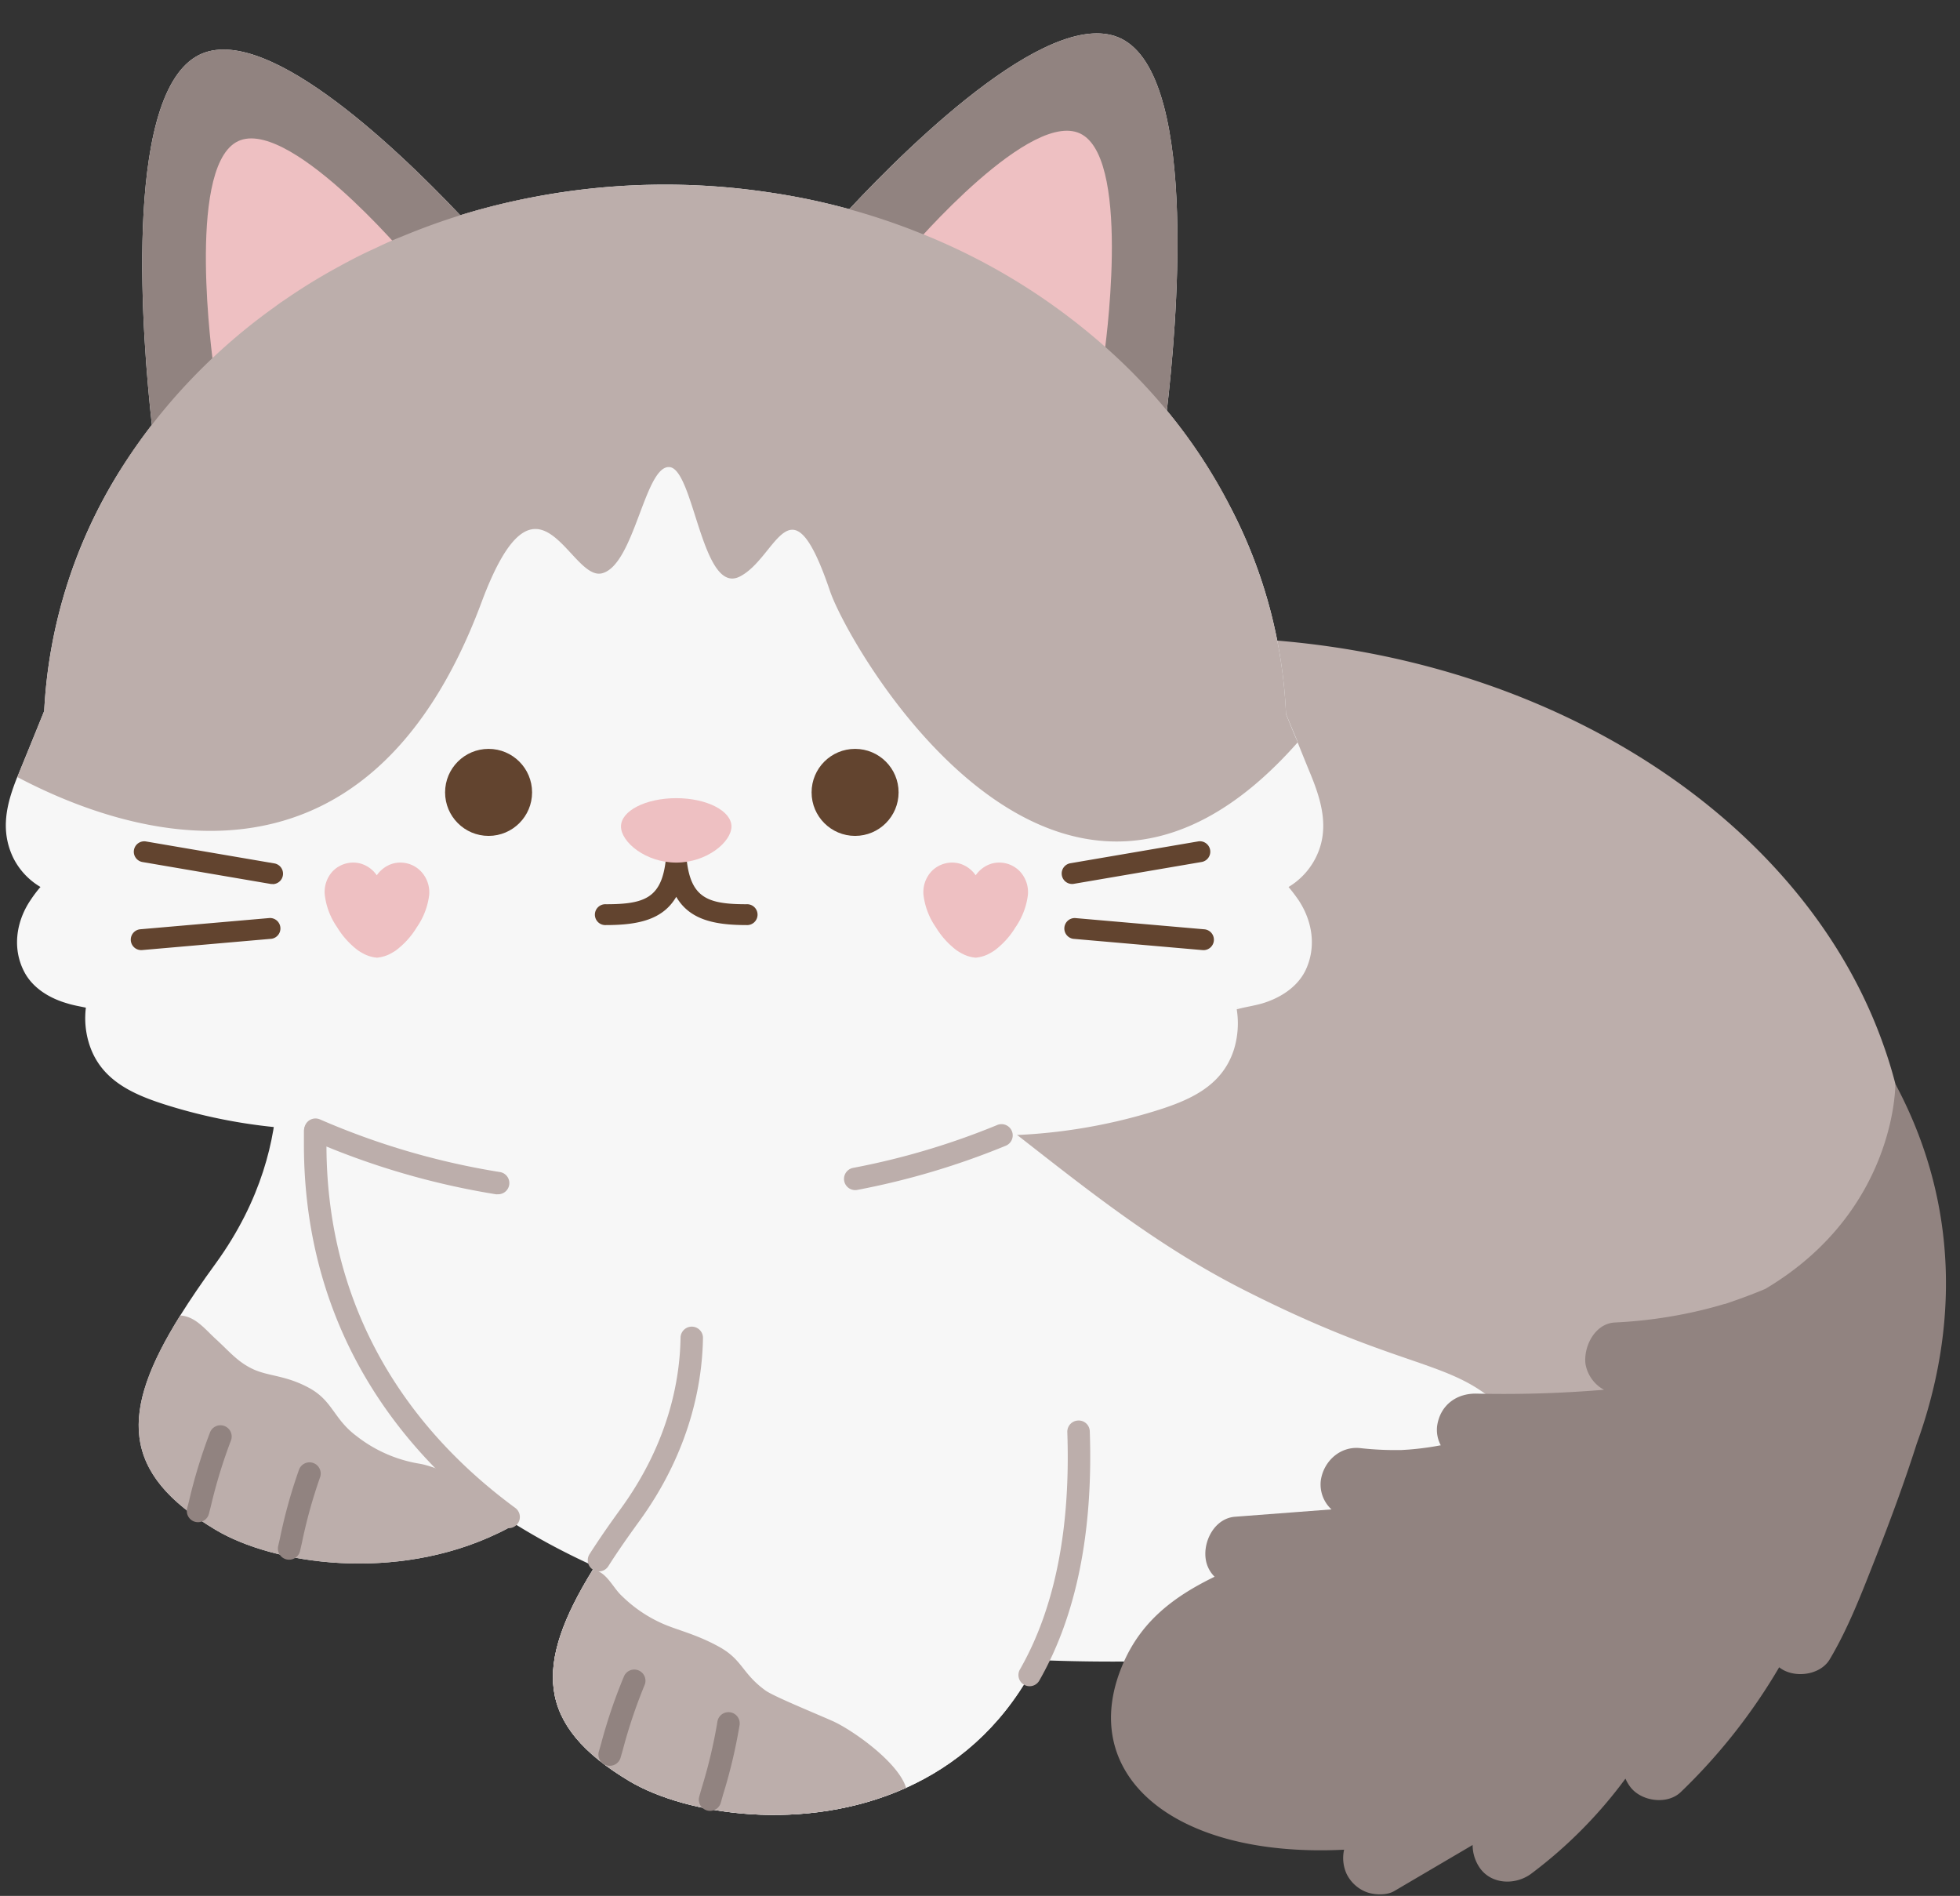 <?xml version="1.0" encoding="UTF-8"?><svg xmlns="http://www.w3.org/2000/svg" xmlns:xlink="http://www.w3.org/1999/xlink" height="488.5" preserveAspectRatio="xMidYMid meet" version="1.0" viewBox="-1.5 -8.6 505.1 488.5" width="505.1" zoomAndPan="magnify"><rect x="-1.5" y="-8.6" width="505.1" height="488.5" fill="#333333" stroke="none"/><g data-name="Layer 5"><g id="change1_1"><path d="M131.32,384.09c-1.5.88-3,1.69-4.58,2.42-26.33,12.63-57.73,8-72.67-.92-24.7-14.7-24.63-30.4-9.12-55.23q3.93-6.28,9.12-13.39C77.94,284.06,67.89,254,67.89,254l101.76,41.45C171.35,344.64,153.8,371.27,131.32,384.09Z" fill="#f7f7f7"/></g><g id="change1_2"><path d="M232,452.06c-26,11.7-56.54,7-71.2-1.66-24.44-14.55-24.6-30.09-9.55-54.5q4.05-6.57,9.55-14.12c23.9-32.91,13.85-62.93,13.85-62.93L276.45,360.3C278.3,413.84,257.29,440.67,232,452.06Z" fill="#f7f7f7"/></g><g id="change1_3"><path d="M232,452.06c-26,11.7-56.54,7-71.2-1.66-24.44-14.55-24.6-30.09-9.55-54.5q4.05-6.57,9.55-14.12c23.9-32.91,13.85-62.93,13.85-62.93L276.45,360.3C278.3,413.84,257.29,440.67,232,452.06Z" fill="#f7f7f7"/></g><g id="change1_4"><path d="M490.6,299.23c0,51.94-39.48,87.45-98.61,105.77-31.15,9.65-67.72,14.53-106.84,14.53-113.49,0-205.45-41-205.45-120.3,0-34.57,17.48-66.31,46.63-91.09a195,195,0,0,1,40.43-26.25c33.45-16.51,74.27-26.23,118.39-26.23,94.35,0,173.82,44.42,197.9,105A103.58,103.58,0,0,1,490.6,299.23Z" fill="#f7f7f7"/></g><g id="change2_1"><path d="M490.6,299.23c0,51.94-35,87.45-87.48,105.77-17.21-4.84-2.32-32.59-12.06-44.76-16.18-20.19-25.11-12.62-72.24-36.6s-75.71-62.57-124.27-79.92c-25.32-9.05-30.17-22.7-27.13-35.58a172.65,172.65,0,0,1,35.87-26.25c29.67-16.51,65.89-26.23,105-26.23,83.71,0,154.22,44.42,175.58,105A115.1,115.1,0,0,1,490.6,299.23Z" fill="#bcaeab"/></g><g id="change3_1"><path d="M486.94,270.69s.37,32.68-33.49,52.8c-3.31,1.41-6.68,2.63-10.08,3.79l-.3.1-.14,0c-.92.27-1.84.54-2.76.79-1.62.44-3.24.84-4.88,1.21a120.18,120.18,0,0,1-20.6,2.78c-5.19.24-8.16,6.22-7.6,10.71a9.45,9.45,0,0,0,3.69,5.95,7.53,7.53,0,0,0,1.1.67,309.93,309.93,0,0,1-32.85,1c-5.22-.11-9.4,3-10.17,8.31a8.43,8.43,0,0,0,.93,5c-1.14.21-2.28.41-3.43.57-1.58.23-3.17.4-4.76.53l-2.05.13-.28,0h-.65a80.52,80.52,0,0,1-9.57-.5c-5.17-.57-9.45,3.37-10.17,8.31a8.75,8.75,0,0,0,2.75,7.48l-24.85,1.89c-5.18.4-8.17,6.11-7.59,10.72a8,8,0,0,0,2.32,4.74c-10.81,5.24-18.61,11.5-23.22,21.56C275.19,448,300.17,470.24,344.88,468a9.88,9.88,0,0,0,.58,6.09,9.47,9.47,0,0,0,5.1,4.8c2,.78,5.26.94,7.21-.21L378,466.79a10.4,10.4,0,0,0,2,6.11c3.11,4.15,9.16,4.2,13.07,1.31a118,118,0,0,0,24.32-24.52,10.28,10.28,0,0,0,1.22,2.11c2.83,3.78,9.58,4.72,13.07,1.32A149.17,149.17,0,0,0,457,421h0c3.68,2.93,10.49,2.15,13-2,4.84-8.12,8.27-17.14,11.73-25.9,3.86-9.79,7.52-19.68,10.72-29.71C503,334.32,503.6,301.79,486.94,270.69Z" fill="#918380"/></g><g id="change1_5"><path d="M299.2,97.17c-.47,4.08-.81,6.46-.81,6.46l-89.22-49.3s3.12-3.66,8.16-9C233.81,27.7,271-8.63,288.38,1.87,307.35,13.3,301.62,76.58,299.2,97.17Z" fill="#f7f7f7"/></g><g id="change1_6"><path d="M127.93,58.83,38.44,107.71s-.34-2.54-.8-6.85C35.29,79.89,30.05,17.27,49,6,65.5-3.86,99.64,28.43,117.11,46.86,123.69,53.83,127.93,58.83,127.93,58.83Z" fill="#f7f7f7"/></g><g id="change1_7"><path d="M337.41,212.71c3.77-7.16,1.85-14.36-1-21.4-1.19-2.89-2.35-5.74-3.5-8.62,0,0,0-.08,0-.16-1-2.38-2-4.77-3-7.16A127.07,127.07,0,0,0,315.55,122,137.75,137.75,0,0,0,299.2,97.17,146.6,146.6,0,0,0,283.07,80.5a162,162,0,0,0-48-29.29,170.56,170.56,0,0,0-38.61-10.27,180.27,180.27,0,0,0-60.81,1.31,172.6,172.6,0,0,0-18.51,4.61c-5.08,1.58-10,3.35-14.85,5.39-2.35.93-4.7,2-7,3.08-3.27,1.46-6.5,3.12-9.62,4.85-1.27.69-2.54,1.39-3.77,2.12-3.54,2-6.93,4.23-10.24,6.5-.81.54-1.62,1.12-2.39,1.7a150.88,150.88,0,0,0-31.63,30.36,144.89,144.89,0,0,0-8.35,12A129,129,0,0,0,9.89,174.6Q6.49,183,3.08,191.31c0,.07-.08.19-.12.27C.19,198.5-1.5,205.24,1.88,212.36a18.09,18.09,0,0,0,7.05,7.58C8,221,7.19,222.1,6.42,223.25c-3.73,5.47-4.81,12.43-1.73,18.44,2.2,4.31,6.58,6.92,11.09,8.23,1.57.5,3.23.77,4.85,1.12a22.08,22.08,0,0,0,.69,8.81c2.88,10,11.66,13.67,20.74,16.48a140.36,140.36,0,0,0,37.72,6.15c25.67,11.43,56.69,17.21,90.1,17.21,31.9,0,61.62-5.28,86.59-15.71a142.42,142.42,0,0,0,39.42-6.23c8.89-2.73,17.58-6.31,20.62-16a22.86,22.86,0,0,0,.7-10.28c2.08-.58,4.27-.88,6.35-1.46,4.54-1.31,9-4,11.24-8.31,3-6,2-12.78-1.58-18.25a39.77,39.77,0,0,0-2.66-3.5A18.48,18.48,0,0,0,337.41,212.71Zm-20.2,38.56a0,0,0,0,1,0,0C317.59,250.88,317.71,250.92,317.21,251.27Z" fill="#f7f7f7"/></g><g id="change2_2"><path d="M218.86,298.05a2.89,2.89,0,0,1-.55-5.72,191.19,191.19,0,0,0,37.05-11,2.89,2.89,0,1,1,2.22,5.33A197.33,197.33,0,0,1,219.42,298,2.71,2.71,0,0,1,218.86,298.05Z" fill="#bcaeab"/></g><g id="change2_3"><path d="M126.77,299.12a2.59,2.59,0,0,1-.48,0,197.79,197.79,0,0,1-47.68-14A2.88,2.88,0,1,1,81,279.85a192.23,192.23,0,0,0,46.29,13.54,2.88,2.88,0,0,1-.47,5.73Z" fill="#bcaeab"/></g><g id="change4_1"><circle cx="124.41" cy="195.57" fill="#62442f" r="11.21"/></g><g id="change4_2"><circle cx="218.86" cy="195.57" fill="#62442f" r="11.21"/></g><g id="change4_3"><path d="M190.87,224.39c-10,0-14.37-1.62-15.43-11.62a1.69,1.69,0,0,0-.08-.24,2.07,2.07,0,0,0-.15-.5,2.64,2.64,0,0,0-.25-.47,2.6,2.6,0,0,0-.3-.36,2.37,2.37,0,0,0-.42-.35,2.1,2.1,0,0,0-.42-.22,64.59,64.59,0,0,0-.77-.25,2.66,2.66,0,0,0-.28,0,2.85,2.85,0,0,0-.29,0c-.09,0-.16.07-.25.08a3.23,3.23,0,0,0-.47.15,3,3,0,0,0-.5.27,3,3,0,0,0-.34.28,2.93,2.93,0,0,0-.36.43,2.1,2.1,0,0,0-.22.42,2.34,2.34,0,0,0-.17.53,2,2,0,0,0-.07.23c-1.06,10-5.42,11.62-15.44,11.62a2.69,2.69,0,1,0,0,5.37c8.43,0,14.7-1.44,18.11-7.28,3.41,5.84,9.67,7.28,18.1,7.28a2.69,2.69,0,1,0,0-5.37Z" fill="#62442f"/></g><g id="change4_4"><path d="M274.78,219.17a2.69,2.69,0,0,1-.45-5.34l33-5.64a2.69,2.69,0,0,1,.91,5.3l-33,5.64A2.28,2.28,0,0,1,274.78,219.17Z" fill="#62442f"/></g><g id="change4_5"><path d="M308.64,236.21h-.24l-33.32-2.91a2.69,2.69,0,0,1,.47-5.35l33.32,2.9a2.69,2.69,0,0,1-.23,5.37Z" fill="#62442f"/></g><g id="change4_6"><path d="M68.75,219.17a2.28,2.28,0,0,1-.45,0l-33-5.64a2.69,2.69,0,1,1,.91-5.3l33,5.64a2.69,2.69,0,0,1-.45,5.34Z" fill="#62442f"/></g><g id="change4_7"><path d="M34.89,236.21a2.69,2.69,0,0,1-.23-5.37L68,227.94a2.69,2.69,0,0,1,.47,5.35L35.13,236.2Z" fill="#62442f"/></g><g id="change5_1"><path d="M187,204.35c0,4-6.37,9.31-14.23,9.31s-14.24-5.28-14.24-9.31,6.38-7.29,14.24-7.29S187,200.33,187,204.35Z" fill="#eec0c2"/></g><g id="change5_2"><path d="M107,215.94a7.35,7.35,0,0,0-7.34-2,7.65,7.65,0,0,0-4.06,3,7.64,7.64,0,0,0-4.07-3,7.36,7.36,0,0,0-7.34,2,7.86,7.86,0,0,0-2,6,18.42,18.42,0,0,0,3.19,8.38,21.25,21.25,0,0,0,5.43,6,15.63,15.63,0,0,0,1.74,1,9.2,9.2,0,0,0,3.1.84,9.32,9.32,0,0,0,3.1-.84,16.44,16.44,0,0,0,1.73-1,21.1,21.1,0,0,0,5.43-6,18.44,18.44,0,0,0,3.2-8.38A7.86,7.86,0,0,0,107,215.94Z" fill="#eec0c2"/></g><g id="change5_3"><path d="M261.34,215.94a7.35,7.35,0,0,0-7.34-2,7.65,7.65,0,0,0-4.06,3,7.64,7.64,0,0,0-4.07-3,7.36,7.36,0,0,0-7.34,2,7.86,7.86,0,0,0-2.05,6,18.42,18.42,0,0,0,3.19,8.38,21.25,21.25,0,0,0,5.43,6,15.63,15.63,0,0,0,1.74,1,9.2,9.2,0,0,0,3.1.84,9.32,9.32,0,0,0,3.1-.84,16.44,16.44,0,0,0,1.73-1,21.1,21.1,0,0,0,5.43-6,18.55,18.55,0,0,0,3.2-8.38A7.86,7.86,0,0,0,261.34,215.94Z" fill="#eec0c2"/></g><g id="change3_2"><path d="M135.62,42.25v70.62H29.29a144.89,144.89,0,0,1,8.35-12C35.29,79.89,30.05,17.27,49,6,65.5-3.86,99.64,28.43,117.11,46.86A172.6,172.6,0,0,1,135.62,42.25Z" fill="#918380"/></g><g id="change3_3"><path d="M315.55,122H196.43v-81a166.8,166.8,0,0,1,20.9,4.35C233.81,27.7,271-8.63,288.38,1.87c19,11.43,13.24,74.71,10.82,95.3A137.75,137.75,0,0,1,315.55,122Z" fill="#918380"/></g><g id="change5_4"><path d="M233.28,55.39s31.5-36.91,44.19-29.26,5.58,56.75,5.58,56.75Z" fill="#eec0c2"/></g><g id="change5_5"><path d="M103.3,57.57S72,20.5,59.27,28.09,53.4,84.81,53.4,84.81Z" fill="#eec0c2"/></g><g id="change2_4"><path d="M332.91,182.69c-61.66,69.89-115.5-24.25-120.5-38.95-10.28-30.33-13.55-8.66-23.29-3.77S177.35,112.18,171,111.75,162,137,153.64,139.12s-16.55-31.41-31.06,7.5c-30.14,80.9-92.06,59.54-119.62,45,0-.08.08-.2.12-.27Q6.49,183,9.89,174.6a129,129,0,0,1,19.4-61.73,144.89,144.89,0,0,1,8.35-12A150.88,150.88,0,0,1,69.27,70.5c.77-.58,1.58-1.16,2.39-1.7,3.31-2.27,6.7-4.46,10.24-6.5,1.23-.73,2.5-1.43,3.77-2.12,3.12-1.73,6.35-3.39,9.62-4.85,2.27-1.11,4.62-2.15,7-3.08,4.81-2,9.77-3.81,14.85-5.39a172.6,172.6,0,0,1,18.51-4.61,180.27,180.27,0,0,1,60.81-1.31A170.56,170.56,0,0,1,235,51.21a162,162,0,0,1,48,29.29A146.6,146.6,0,0,1,299.2,97.17,137.75,137.75,0,0,1,315.55,122a127.07,127.07,0,0,1,14.36,53.42c1,2.39,1.92,4.78,3,7.16C332.87,182.61,332.91,182.65,332.91,182.69Z" fill="#bcaeab"/></g><g id="change2_5"><path d="M131.32,384.09c-1.5.88-3,1.69-4.58,2.42-26.33,12.63-57.73,8-72.67-.92-24.7-14.7-24.63-30.4-9.12-55.23,3.89.19,6.51,3.66,9.09,6,3.69,3.38,5.73,6,9.73,7.85s8.47,1.54,14.51,4.88,6.2,8,12.24,12.44a35.55,35.55,0,0,0,16,7C112.84,369.54,128.28,377.47,131.32,384.09Z" fill="#bcaeab"/></g><g id="change2_6"><path d="M232,452.06c-26,11.7-56.54,7-71.2-1.66-24.44-14.55-24.6-30.09-9.55-54.5,3.51.31,5.14,4.58,7.53,6.74a35.27,35.27,0,0,0,10.22,7c4,1.81,8.78,2.75,14.83,6.09s5.87,6.85,11.91,11.23c2.12,1.54,12.51,5.75,17.38,7.92S230,445.4,232,452.06Z" fill="#bcaeab"/></g><g id="change2_7"><path d="M129.53,385.09a2.94,2.94,0,0,1-1.71-.56c-33.37-24.54-51-58.51-51-98.24,0-1.17,0-2.34,0-3.51A2.89,2.89,0,0,1,79.74,280h.07a2.89,2.89,0,0,1,2.82,3c0,1.12,0,2.24,0,3.36,0,37.82,16.83,70.18,48.66,93.58a2.89,2.89,0,0,1-1.71,5.22Z" fill="#bcaeab"/></g><g id="change2_8"><path d="M263.84,425.88a2.88,2.88,0,0,1-2.5-4.32c9-15.7,13.08-36.27,12.21-61.14a2.89,2.89,0,0,1,2.79-3,2.85,2.85,0,0,1,3,2.78c.9,25.95-3.47,47.56-13,64.21A2.87,2.87,0,0,1,263.84,425.88Z" fill="#bcaeab"/></g><g id="change2_9"><path d="M152.84,396.3a2.89,2.89,0,0,1-2.42-4.44c2.28-3.57,4.93-7.42,8.1-11.78,12.41-17.1,15.2-33.35,15.36-44a2.89,2.89,0,1,1,5.78.08c-.18,11.46-3.17,29-16.47,47.28-3.1,4.27-5.69,8-7.92,11.51A2.88,2.88,0,0,1,152.84,396.3Z" fill="#bcaeab"/></g><g id="change3_4"><path d="M49.54,383.62a3,3,0,0,1-.73-.09A2.89,2.89,0,0,1,46.74,380l.49-1.91a135.08,135.08,0,0,1,5.4-17.63A2.89,2.89,0,0,1,58,362.61a132.67,132.67,0,0,0-5.17,16.93l-.49,1.91A2.89,2.89,0,0,1,49.54,383.62Z" fill="#918380"/></g><g id="change3_5"><path d="M73,393.28a2.94,2.94,0,0,1-.65-.07,2.89,2.89,0,0,1-2.16-3.46l.46-2a131.8,131.8,0,0,1,4.91-17.67,2.88,2.88,0,1,1,5.41,2A129.8,129.8,0,0,0,76.29,389l-.46,2A2.88,2.88,0,0,1,73,393.28Z" fill="#918380"/></g><g id="change3_6"><path d="M155.64,446.38a2.82,2.82,0,0,1-.81-.11,2.88,2.88,0,0,1-2-3.58l.58-2a134.69,134.69,0,0,1,5.9-17.37,2.88,2.88,0,1,1,5.29,2.3A131.45,131.45,0,0,0,159,442.3l-.58,2A2.88,2.88,0,0,1,155.64,446.38Z" fill="#918380"/></g><g id="change3_7"><path d="M181.49,458a2.74,2.74,0,0,1-.79-.11,2.89,2.89,0,0,1-2-3.57l.56-2a130.74,130.74,0,0,0,4.1-17.17,2.89,2.89,0,1,1,5.71.86,134.6,134.6,0,0,1-4.26,17.9l-.56,2A2.88,2.88,0,0,1,181.49,458Z" fill="#918380"/></g></g></svg>